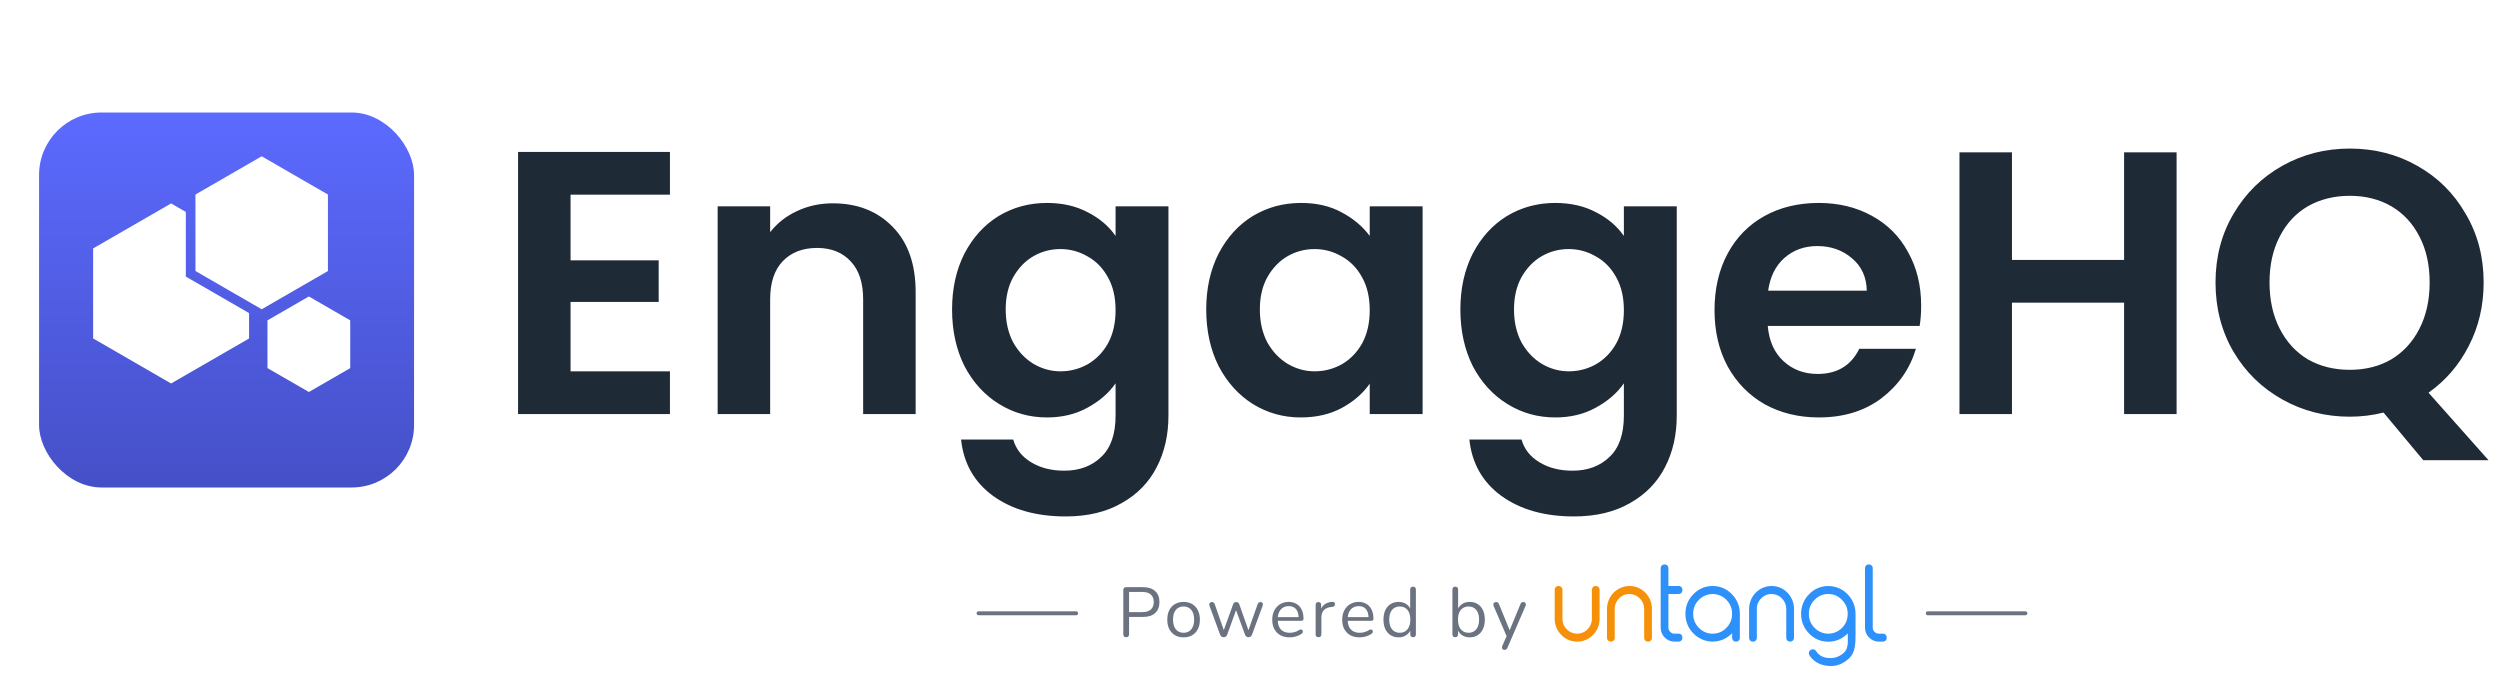 <?xml version="1.0" encoding="UTF-8"?> <svg xmlns="http://www.w3.org/2000/svg" width="640" height="176" viewBox="0 0 640 176" fill="none"><g filter="url(#filter0_dii_7532_51609)"><rect x="10" y="24" width="96" height="96" rx="16" fill="url(#paint0_linear_7532_51609)"></rect></g><path d="M83.948 49.798V69.38L66.994 79.168L56.566 73.144H56.558L50.041 69.38V49.798L66.994 40.011L83.948 49.798Z" fill="white"></path><path d="M89.655 82.008V94.236L79.07 100.346L70.816 95.582H70.808L68.476 94.236V82.008L79.07 75.898L89.655 82.008Z" fill="white"></path><path d="M63.759 80.153V86.647L43.801 98.166L31.354 90.977C31.346 90.977 31.346 90.97 31.338 90.97L23.843 86.643V63.599L43.801 52.083L47.572 54.257V70.804L48.8 71.516C48.808 71.516 48.816 71.524 48.824 71.531L63.759 80.153Z" fill="white"></path><g style="mix-blend-mode:multiply" opacity="0.3"><g style="mix-blend-mode:multiply" opacity="0.3"><path d="M63.758 80.154V86.647L43.8 98.167L31.353 90.978C33.513 92.01 35.656 93.098 37.784 94.193L40.976 95.86C41.915 96.353 42.846 96.853 43.777 97.362C43.785 97.353 43.793 97.353 43.8 97.345C45.318 96.406 46.836 95.468 48.37 94.561C50.012 93.574 51.663 92.582 53.322 91.618C54.98 90.655 56.631 89.671 58.298 88.717L62.867 86.119L62.96 80.58L59.682 78.562L56.029 76.261C53.611 74.72 51.194 73.163 48.823 71.528L63.758 80.154Z" fill="white"></path></g></g><g style="mix-blend-mode:multiply" opacity="0.3"><g style="mix-blend-mode:multiply" opacity="0.3"><path d="M83.949 54.225V69.376L66.995 79.163L56.566 73.139C58.413 73.952 60.204 74.851 62.011 75.744L64.695 77.113L66.964 78.302C68.231 77.504 69.514 76.737 70.797 75.955C72.182 75.102 73.606 74.296 75.006 73.467C76.407 72.639 77.831 71.832 79.254 71.026C80.53 70.29 81.828 69.578 83.127 68.875C83.151 67.78 83.182 66.676 83.229 65.581C83.268 64.321 83.323 63.061 83.393 61.795C83.521 59.272 83.694 56.745 83.949 54.225Z" fill="white"></path></g></g><g style="mix-blend-mode:multiply" opacity="0.3"><g style="mix-blend-mode:multiply" opacity="0.3"><path d="M89.655 83.04V94.236L79.07 100.346L70.816 95.582C72.311 96.168 73.75 96.841 75.189 97.522C75.909 97.873 76.629 98.21 77.341 98.578L79.031 99.439L81.268 98.047L83.897 96.49C84.773 95.958 85.665 95.473 86.549 94.972C87.3 94.542 88.059 94.125 88.826 93.721C88.849 92.962 88.865 92.202 88.92 91.436C88.967 90.504 89.006 89.574 89.084 88.635C89.209 86.772 89.389 84.903 89.655 83.04Z" fill="white"></path></g></g><g style="mix-blend-mode:multiply" opacity="0.3"><g style="mix-blend-mode:multiply" opacity="0.3"><path d="M79.07 75.898C78.295 76.594 77.481 77.22 76.66 77.838C75.838 78.456 75.001 79.043 74.156 79.606C73.734 79.903 73.296 80.169 72.873 80.443C72.451 80.718 72.013 81.007 71.575 81.265C70.855 81.702 70.127 82.132 69.4 82.548C69.384 83.267 69.376 83.979 69.337 84.699C69.306 85.591 69.259 86.49 69.181 87.382C69.149 87.836 69.11 88.282 69.063 88.728C69.016 89.174 68.977 89.627 68.915 90.074C68.789 90.974 68.672 91.866 68.476 92.765V82.008L79.07 75.898Z" fill="white"></path></g></g><g style="mix-blend-mode:multiply" opacity="0.3"><g style="mix-blend-mode:multiply" opacity="0.3"><path d="M43.801 52.086C42.244 53.236 40.648 54.308 39.052 55.38C37.448 56.436 35.829 57.483 34.202 58.501C33.388 59.017 32.566 59.51 31.745 60.011L29.281 61.505C27.779 62.381 26.284 63.281 24.766 64.141C24.751 65.691 24.759 67.239 24.712 68.789L24.649 71.378L24.547 73.968C24.516 74.837 24.485 75.697 24.43 76.557L24.281 79.147C24.164 80.876 24.039 82.606 23.843 84.335V63.602L43.801 52.086Z" fill="white"></path></g></g><g style="mix-blend-mode:multiply" opacity="0.3"><g style="mix-blend-mode:multiply" opacity="0.3"><path d="M66.997 40.011C65.698 41.019 64.353 41.951 62.999 42.881C61.645 43.812 60.276 44.697 58.907 45.574C58.219 46.019 57.515 46.434 56.826 46.864C56.138 47.295 55.441 47.733 54.73 48.14C53.478 48.874 52.226 49.626 50.959 50.338C50.943 51.511 50.935 52.685 50.888 53.859C50.857 55.203 50.802 56.558 50.732 57.911C50.7 58.584 50.661 59.265 50.606 59.937C50.552 60.609 50.528 61.291 50.466 61.971C50.348 63.316 50.223 64.67 50.043 66.023V49.798L66.997 40.011Z" fill="white"></path></g></g><path d="M146.064 49.84V66.64H168.624V77.296H146.064V95.056H171.504V106H132.624V38.896H171.504V49.84H146.064ZM213.19 52.048C219.526 52.048 224.646 54.064 228.55 58.096C232.454 62.064 234.406 67.632 234.406 74.8V106H220.966V76.624C220.966 72.4 219.91 69.168 217.798 66.928C215.686 64.624 212.806 63.472 209.158 63.472C205.446 63.472 202.502 64.624 200.326 66.928C198.214 69.168 197.158 72.4 197.158 76.624V106H183.718V52.816H197.158V59.44C198.95 57.136 201.222 55.344 203.974 54.064C206.79 52.72 209.862 52.048 213.19 52.048ZM268.019 51.952C271.987 51.952 275.475 52.752 278.483 54.352C281.491 55.888 283.859 57.904 285.587 60.4V52.816H299.123V106.384C299.123 111.312 298.131 115.696 296.147 119.536C294.163 123.44 291.187 126.512 287.219 128.752C283.251 131.056 278.451 132.208 272.819 132.208C265.267 132.208 259.059 130.448 254.195 126.928C249.395 123.408 246.675 118.608 246.035 112.528H259.379C260.083 114.96 261.587 116.88 263.891 118.288C266.259 119.76 269.107 120.496 272.435 120.496C276.339 120.496 279.507 119.312 281.939 116.944C284.371 114.64 285.587 111.12 285.587 106.384V98.128C283.859 100.624 281.459 102.704 278.387 104.368C275.379 106.032 271.923 106.864 268.019 106.864C263.539 106.864 259.443 105.712 255.731 103.408C252.019 101.104 249.075 97.872 246.898 93.712C244.786 89.488 243.73 84.656 243.73 79.216C243.73 73.84 244.786 69.072 246.898 64.912C249.075 60.752 251.987 57.552 255.635 55.312C259.347 53.072 263.475 51.952 268.019 51.952ZM285.587 79.408C285.587 76.144 284.947 73.36 283.667 71.056C282.387 68.688 280.659 66.896 278.483 65.68C276.307 64.4 273.971 63.76 271.475 63.76C268.979 63.76 266.675 64.368 264.562 65.584C262.451 66.8 260.723 68.592 259.379 70.96C258.099 73.264 257.459 76.016 257.459 79.216C257.459 82.416 258.099 85.232 259.379 87.664C260.723 90.032 262.451 91.856 264.562 93.136C266.739 94.416 269.043 95.056 271.475 95.056C273.971 95.056 276.307 94.448 278.483 93.232C280.659 91.952 282.387 90.16 283.667 87.856C284.947 85.488 285.587 82.672 285.587 79.408ZM308.793 79.216C308.793 73.84 309.849 69.072 311.961 64.912C314.137 60.752 317.049 57.552 320.697 55.312C324.409 53.072 328.537 51.952 333.081 51.952C337.049 51.952 340.505 52.752 343.449 54.352C346.457 55.952 348.857 57.968 350.649 60.4V52.816H364.185V106H350.649V98.224C348.921 100.72 346.521 102.8 343.449 104.464C340.441 106.064 336.953 106.864 332.985 106.864C328.505 106.864 324.409 105.712 320.697 103.408C317.049 101.104 314.137 97.872 311.961 93.712C309.849 89.488 308.793 84.656 308.793 79.216ZM350.649 79.408C350.649 76.144 350.009 73.36 348.729 71.056C347.449 68.688 345.721 66.896 343.545 65.68C341.369 64.4 339.033 63.76 336.537 63.76C334.041 63.76 331.737 64.368 329.625 65.584C327.513 66.8 325.785 68.592 324.441 70.96C323.161 73.264 322.521 76.016 322.521 79.216C322.521 82.416 323.161 85.232 324.441 87.664C325.785 90.032 327.513 91.856 329.625 93.136C331.801 94.416 334.105 95.056 336.537 95.056C339.033 95.056 341.369 94.448 343.545 93.232C345.721 91.952 347.449 90.16 348.729 87.856C350.009 85.488 350.649 82.672 350.649 79.408ZM398.144 51.952C402.112 51.952 405.6 52.752 408.608 54.352C411.616 55.888 413.984 57.904 415.712 60.4V52.816H429.248V106.384C429.248 111.312 428.256 115.696 426.272 119.536C424.288 123.44 421.312 126.512 417.344 128.752C413.376 131.056 408.576 132.208 402.944 132.208C395.392 132.208 389.184 130.448 384.32 126.928C379.52 123.408 376.8 118.608 376.16 112.528H389.504C390.208 114.96 391.712 116.88 394.016 118.288C396.384 119.76 399.232 120.496 402.56 120.496C406.464 120.496 409.632 119.312 412.064 116.944C414.496 114.64 415.712 111.12 415.712 106.384V98.128C413.984 100.624 411.584 102.704 408.512 104.368C405.504 106.032 402.048 106.864 398.144 106.864C393.664 106.864 389.568 105.712 385.856 103.408C382.144 101.104 379.2 97.872 377.023 93.712C374.911 89.488 373.855 84.656 373.855 79.216C373.855 73.84 374.911 69.072 377.023 64.912C379.2 60.752 382.112 57.552 385.76 55.312C389.472 53.072 393.6 51.952 398.144 51.952ZM415.712 79.408C415.712 76.144 415.072 73.36 413.792 71.056C412.512 68.688 410.784 66.896 408.608 65.68C406.432 64.4 404.096 63.76 401.6 63.76C399.104 63.76 396.8 64.368 394.688 65.584C392.576 66.8 390.848 68.592 389.504 70.96C388.224 73.264 387.584 76.016 387.584 79.216C387.584 82.416 388.224 85.232 389.504 87.664C390.848 90.032 392.576 91.856 394.688 93.136C396.864 94.416 399.168 95.056 401.6 95.056C404.096 95.056 406.432 94.448 408.608 93.232C410.784 91.952 412.512 90.16 413.792 87.856C415.072 85.488 415.712 82.672 415.712 79.408ZM491.814 78.256C491.814 80.176 491.686 81.904 491.43 83.44H452.55C452.87 87.28 454.214 90.288 456.582 92.464C458.95 94.64 461.862 95.728 465.318 95.728C470.31 95.728 473.862 93.584 475.974 89.296H490.47C488.934 94.416 485.99 98.64 481.638 101.968C477.286 105.232 471.942 106.864 465.606 106.864C460.486 106.864 455.878 105.744 451.782 103.504C447.75 101.2 444.582 97.968 442.278 93.808C440.038 89.648 438.918 84.848 438.918 79.408C438.918 73.904 440.038 69.072 442.278 64.912C444.518 60.752 447.654 57.552 451.686 55.312C455.718 53.072 460.358 51.952 465.606 51.952C470.662 51.952 475.174 53.04 479.142 55.216C483.174 57.392 486.278 60.496 488.454 64.528C490.694 68.496 491.814 73.072 491.814 78.256ZM477.894 74.416C477.83 70.96 476.582 68.208 474.15 66.16C471.718 64.048 468.742 62.992 465.222 62.992C461.894 62.992 459.078 64.016 456.774 66.064C454.534 68.048 453.158 70.832 452.646 74.416H477.894ZM557.208 38.992V106H543.768V77.488H515.064V106H501.624V38.992H515.064V66.544H543.768V38.992H557.208ZM620.357 117.808L610.181 105.616C607.365 106.32 604.485 106.672 601.541 106.672C595.269 106.672 589.509 105.2 584.261 102.256C579.013 99.312 574.853 95.248 571.781 90.064C568.709 84.816 567.173 78.896 567.173 72.304C567.173 65.776 568.709 59.92 571.781 54.736C574.853 49.488 579.013 45.392 584.261 42.448C589.509 39.504 595.269 38.032 601.541 38.032C607.877 38.032 613.637 39.504 618.821 42.448C624.069 45.392 628.197 49.488 631.205 54.736C634.277 59.92 635.813 65.776 635.813 72.304C635.813 78.256 634.533 83.696 631.973 88.624C629.477 93.488 626.053 97.456 621.701 100.528L637.061 117.808H620.357ZM580.997 72.304C580.997 76.784 581.861 80.72 583.589 84.112C585.317 87.504 587.717 90.128 590.789 91.984C593.925 93.776 597.509 94.672 601.541 94.672C605.573 94.672 609.125 93.776 612.197 91.984C615.269 90.128 617.669 87.504 619.397 84.112C621.125 80.72 621.989 76.784 621.989 72.304C621.989 67.824 621.125 63.92 619.397 60.592C617.669 57.2 615.269 54.608 612.197 52.816C609.125 51.024 605.573 50.128 601.541 50.128C597.509 50.128 593.925 51.024 590.789 52.816C587.717 54.608 585.317 57.2 583.589 60.592C581.861 63.92 580.997 67.824 580.997 72.304Z" fill="#1F2A37"></path><line x1="250.5" y1="157" x2="275.5" y2="157" stroke="#6B7280" stroke-linecap="round"></line><path d="M288.304 163.126C288.064 163.126 287.878 163.06 287.746 162.928C287.626 162.784 287.566 162.592 287.566 162.352V151.066C287.566 150.814 287.632 150.628 287.764 150.508C287.896 150.376 288.082 150.31 288.322 150.31H292.588C293.944 150.31 294.988 150.646 295.72 151.318C296.452 151.978 296.818 152.914 296.818 154.126C296.818 155.326 296.452 156.262 295.72 156.934C294.988 157.606 293.944 157.942 292.588 157.942H289.042V162.352C289.042 162.592 288.982 162.784 288.862 162.928C288.742 163.06 288.556 163.126 288.304 163.126ZM289.042 156.7H292.408C293.38 156.7 294.112 156.484 294.604 156.052C295.108 155.608 295.36 154.966 295.36 154.126C295.36 153.274 295.108 152.632 294.604 152.2C294.112 151.756 293.38 151.534 292.408 151.534H289.042V156.7ZM302.998 163.162C302.146 163.162 301.408 162.976 300.784 162.604C300.16 162.232 299.674 161.71 299.326 161.038C298.99 160.354 298.822 159.55 298.822 158.626C298.822 157.93 298.918 157.306 299.11 156.754C299.302 156.19 299.584 155.71 299.956 155.314C300.328 154.918 300.766 154.618 301.27 154.414C301.786 154.198 302.362 154.09 302.998 154.09C303.85 154.09 304.588 154.276 305.212 154.648C305.836 155.02 306.316 155.548 306.652 156.232C307 156.904 307.174 157.702 307.174 158.626C307.174 159.322 307.078 159.946 306.886 160.498C306.694 161.05 306.412 161.53 306.04 161.938C305.668 162.334 305.224 162.64 304.708 162.856C304.204 163.06 303.634 163.162 302.998 163.162ZM302.998 161.992C303.538 161.992 304.012 161.86 304.42 161.596C304.828 161.332 305.14 160.948 305.356 160.444C305.584 159.94 305.698 159.334 305.698 158.626C305.698 157.534 305.452 156.7 304.96 156.124C304.48 155.548 303.826 155.26 302.998 155.26C302.446 155.26 301.966 155.392 301.558 155.656C301.162 155.908 300.85 156.286 300.622 156.79C300.406 157.282 300.298 157.894 300.298 158.626C300.298 159.706 300.544 160.54 301.036 161.128C301.528 161.704 302.182 161.992 302.998 161.992ZM313.255 163.126C313.051 163.126 312.871 163.072 312.715 162.964C312.559 162.856 312.433 162.682 312.337 162.442L309.655 155.152C309.583 154.948 309.559 154.768 309.583 154.612C309.619 154.456 309.697 154.336 309.817 154.252C309.937 154.168 310.087 154.126 310.267 154.126C310.447 154.126 310.591 154.168 310.699 154.252C310.819 154.336 310.915 154.492 310.987 154.72L313.507 161.92H313.075L315.667 154.72C315.751 154.504 315.853 154.354 315.973 154.27C316.105 154.174 316.273 154.126 316.477 154.126C316.669 154.126 316.831 154.174 316.963 154.27C317.095 154.366 317.197 154.516 317.269 154.72L319.807 161.92H319.393L321.949 154.684C322.033 154.468 322.135 154.324 322.255 154.252C322.375 154.168 322.519 154.126 322.687 154.126C322.879 154.126 323.023 154.174 323.119 154.27C323.227 154.366 323.287 154.492 323.299 154.648C323.311 154.804 323.281 154.972 323.209 155.152L320.527 162.442C320.443 162.67 320.317 162.844 320.149 162.964C319.993 163.072 319.813 163.126 319.609 163.126C319.405 163.126 319.225 163.072 319.069 162.964C318.913 162.844 318.793 162.67 318.709 162.442L316.045 155.134H316.819L314.173 162.442C314.089 162.67 313.969 162.844 313.813 162.964C313.657 163.072 313.471 163.126 313.255 163.126ZM330.175 163.162C329.251 163.162 328.453 162.982 327.781 162.622C327.121 162.25 326.605 161.728 326.233 161.056C325.873 160.384 325.693 159.58 325.693 158.644C325.693 157.732 325.873 156.94 326.233 156.268C326.593 155.584 327.085 155.05 327.709 154.666C328.345 154.282 329.077 154.09 329.905 154.09C330.493 154.09 331.021 154.192 331.489 154.396C331.957 154.588 332.353 154.87 332.677 155.242C333.013 155.614 333.265 156.064 333.433 156.592C333.613 157.12 333.703 157.714 333.703 158.374C333.703 158.566 333.649 158.71 333.541 158.806C333.433 158.89 333.277 158.932 333.073 158.932H326.809V157.978H332.731L332.443 158.212C332.443 157.564 332.347 157.018 332.155 156.574C331.963 156.118 331.681 155.77 331.309 155.53C330.949 155.29 330.493 155.17 329.941 155.17C329.329 155.17 328.807 155.314 328.375 155.602C327.955 155.878 327.637 156.268 327.421 156.772C327.205 157.264 327.097 157.84 327.097 158.5V158.608C327.097 159.712 327.361 160.552 327.889 161.128C328.429 161.704 329.191 161.992 330.175 161.992C330.583 161.992 330.985 161.938 331.381 161.83C331.789 161.722 332.185 161.542 332.569 161.29C332.737 161.182 332.887 161.134 333.019 161.146C333.163 161.146 333.277 161.188 333.361 161.272C333.445 161.344 333.499 161.44 333.523 161.56C333.559 161.668 333.547 161.788 333.487 161.92C333.439 162.052 333.337 162.166 333.181 162.262C332.785 162.55 332.317 162.772 331.777 162.928C331.237 163.084 330.703 163.162 330.175 163.162ZM337.541 163.126C337.301 163.126 337.115 163.06 336.983 162.928C336.863 162.796 336.803 162.61 336.803 162.37V154.864C336.803 154.624 336.863 154.444 336.983 154.324C337.103 154.192 337.277 154.126 337.505 154.126C337.733 154.126 337.907 154.192 338.027 154.324C338.159 154.444 338.225 154.624 338.225 154.864V156.322H338.045C338.237 155.614 338.603 155.068 339.143 154.684C339.683 154.3 340.349 154.096 341.141 154.072C341.321 154.06 341.465 154.102 341.573 154.198C341.681 154.282 341.741 154.432 341.753 154.648C341.765 154.852 341.717 155.014 341.609 155.134C341.501 155.254 341.333 155.326 341.105 155.35L340.817 155.386C340.001 155.458 339.371 155.722 338.927 156.178C338.495 156.622 338.279 157.234 338.279 158.014V162.37C338.279 162.61 338.213 162.796 338.081 162.928C337.961 163.06 337.781 163.126 337.541 163.126ZM348.08 163.162C347.156 163.162 346.358 162.982 345.686 162.622C345.026 162.25 344.51 161.728 344.138 161.056C343.778 160.384 343.598 159.58 343.598 158.644C343.598 157.732 343.778 156.94 344.138 156.268C344.498 155.584 344.99 155.05 345.614 154.666C346.25 154.282 346.982 154.09 347.81 154.09C348.398 154.09 348.926 154.192 349.394 154.396C349.862 154.588 350.258 154.87 350.582 155.242C350.918 155.614 351.17 156.064 351.338 156.592C351.518 157.12 351.608 157.714 351.608 158.374C351.608 158.566 351.554 158.71 351.446 158.806C351.338 158.89 351.182 158.932 350.978 158.932H344.714V157.978H350.636L350.348 158.212C350.348 157.564 350.252 157.018 350.06 156.574C349.868 156.118 349.586 155.77 349.214 155.53C348.854 155.29 348.398 155.17 347.846 155.17C347.234 155.17 346.712 155.314 346.28 155.602C345.86 155.878 345.542 156.268 345.326 156.772C345.11 157.264 345.002 157.84 345.002 158.5V158.608C345.002 159.712 345.266 160.552 345.794 161.128C346.334 161.704 347.096 161.992 348.08 161.992C348.488 161.992 348.89 161.938 349.286 161.83C349.694 161.722 350.09 161.542 350.474 161.29C350.642 161.182 350.792 161.134 350.924 161.146C351.068 161.146 351.182 161.188 351.266 161.272C351.35 161.344 351.404 161.44 351.428 161.56C351.464 161.668 351.452 161.788 351.392 161.92C351.344 162.052 351.242 162.166 351.086 162.262C350.69 162.55 350.222 162.772 349.682 162.928C349.142 163.084 348.608 163.162 348.08 163.162ZM358.038 163.162C357.258 163.162 356.574 162.976 355.986 162.604C355.41 162.232 354.96 161.71 354.636 161.038C354.324 160.354 354.168 159.55 354.168 158.626C354.168 157.69 354.324 156.886 354.636 156.214C354.96 155.53 355.41 155.008 355.986 154.648C356.574 154.276 357.258 154.09 358.038 154.09C358.83 154.09 359.508 154.288 360.072 154.684C360.636 155.08 361.014 155.614 361.206 156.286H361.008V150.922C361.008 150.682 361.068 150.502 361.188 150.382C361.32 150.25 361.506 150.184 361.746 150.184C361.974 150.184 362.148 150.25 362.268 150.382C362.4 150.502 362.466 150.682 362.466 150.922V162.37C362.466 162.61 362.406 162.796 362.286 162.928C362.166 163.06 361.986 163.126 361.746 163.126C361.518 163.126 361.338 163.06 361.206 162.928C361.086 162.796 361.026 162.61 361.026 162.37V160.66L361.224 160.912C361.032 161.596 360.648 162.142 360.072 162.55C359.508 162.958 358.83 163.162 358.038 163.162ZM358.344 161.992C358.884 161.992 359.358 161.86 359.766 161.596C360.174 161.332 360.486 160.948 360.702 160.444C360.93 159.94 361.044 159.334 361.044 158.626C361.044 157.534 360.798 156.7 360.306 156.124C359.826 155.548 359.172 155.26 358.344 155.26C357.792 155.26 357.312 155.392 356.904 155.656C356.508 155.908 356.196 156.286 355.968 156.79C355.752 157.282 355.644 157.894 355.644 158.626C355.644 159.706 355.89 160.54 356.382 161.128C356.874 161.704 357.528 161.992 358.344 161.992ZM376.251 163.162C375.459 163.162 374.775 162.958 374.199 162.55C373.635 162.142 373.257 161.596 373.065 160.912L373.263 160.714V162.37C373.263 162.61 373.197 162.796 373.065 162.928C372.945 163.06 372.771 163.126 372.543 163.126C372.303 163.126 372.123 163.06 372.003 162.928C371.883 162.796 371.823 162.61 371.823 162.37V150.922C371.823 150.682 371.883 150.502 372.003 150.382C372.123 150.25 372.303 150.184 372.543 150.184C372.771 150.184 372.951 150.25 373.083 150.382C373.215 150.502 373.281 150.682 373.281 150.922V156.286H373.065C373.269 155.614 373.653 155.08 374.217 154.684C374.781 154.288 375.459 154.09 376.251 154.09C377.043 154.09 377.727 154.276 378.303 154.648C378.879 155.008 379.323 155.53 379.635 156.214C379.959 156.886 380.121 157.69 380.121 158.626C380.121 159.55 379.959 160.354 379.635 161.038C379.323 161.71 378.873 162.232 378.285 162.604C377.709 162.976 377.031 163.162 376.251 163.162ZM375.945 161.992C376.497 161.992 376.971 161.86 377.367 161.596C377.775 161.332 378.087 160.948 378.303 160.444C378.531 159.94 378.645 159.334 378.645 158.626C378.645 157.534 378.399 156.7 377.907 156.124C377.427 155.548 376.773 155.26 375.945 155.26C375.405 155.26 374.931 155.392 374.523 155.656C374.115 155.908 373.797 156.286 373.569 156.79C373.353 157.282 373.245 157.894 373.245 158.626C373.245 159.706 373.491 160.54 373.983 161.128C374.475 161.704 375.129 161.992 375.945 161.992ZM385.128 166.366C384.948 166.366 384.804 166.318 384.696 166.222C384.588 166.126 384.522 165.994 384.498 165.826C384.486 165.67 384.516 165.508 384.588 165.34L385.83 162.55V163.18L382.374 155.152C382.302 154.972 382.278 154.804 382.302 154.648C382.326 154.492 382.398 154.366 382.518 154.27C382.638 154.174 382.806 154.126 383.022 154.126C383.214 154.126 383.364 154.168 383.472 154.252C383.58 154.336 383.676 154.486 383.76 154.702L386.712 161.938H386.226L389.214 154.702C389.31 154.486 389.412 154.336 389.52 154.252C389.628 154.168 389.784 154.126 389.988 154.126C390.18 154.126 390.324 154.174 390.42 154.27C390.528 154.366 390.588 154.492 390.6 154.648C390.624 154.792 390.6 154.954 390.528 155.134L385.92 165.79C385.824 166.006 385.716 166.156 385.596 166.24C385.488 166.324 385.332 166.366 385.128 166.366Z" fill="#6B7280"></path><g clip-path="url(#clip0_7532_51609)"><path d="M408.486 150.017C407.916 150.017 407.52 150.434 407.52 151.03V158.382C407.529 158.888 407.435 159.39 407.244 159.856C407.053 160.323 406.769 160.743 406.41 161.091C406.068 161.455 405.655 161.742 405.199 161.935C404.742 162.128 404.252 162.223 403.758 162.213C403.262 162.222 402.769 162.127 402.31 161.934C401.851 161.741 401.436 161.453 401.091 161.089C400.733 160.741 400.449 160.321 400.258 159.855C400.068 159.389 399.974 158.887 399.983 158.382V151.03C399.99 150.896 399.968 150.761 399.921 150.635C399.873 150.51 399.8 150.395 399.707 150.3C399.614 150.205 399.502 150.13 399.379 150.082C399.256 150.033 399.125 150.011 398.993 150.017C398.861 150.011 398.729 150.033 398.606 150.081C398.483 150.13 398.371 150.204 398.277 150.3C398.184 150.395 398.111 150.509 398.063 150.635C398.015 150.761 397.994 150.895 398 151.03V158.382C397.99 159.154 398.134 159.92 398.424 160.633C398.714 161.346 399.143 161.992 399.685 162.529V162.529C400.214 163.082 400.848 163.52 401.547 163.815C402.247 164.111 402.998 164.259 403.755 164.249C404.51 164.26 405.26 164.112 405.958 163.816C406.656 163.52 407.288 163.082 407.815 162.528C408.357 161.99 408.786 161.345 409.076 160.632C409.365 159.919 409.51 159.153 409.5 158.381V151.03C409.502 150.42 409.093 150.017 408.486 150.017Z" fill="#F79009"></path><path d="M417.145 150.017C416.389 150.017 415.64 150.168 414.941 150.464C414.242 150.76 413.607 151.193 413.072 151.739C412.538 152.286 412.114 152.935 411.825 153.649C411.536 154.363 411.388 155.128 411.389 155.901V163.254C411.389 163.843 411.806 164.254 412.404 164.254C412.974 164.254 413.37 163.843 413.37 163.254V155.901C413.36 155.396 413.454 154.894 413.645 154.428C413.835 153.962 414.119 153.542 414.477 153.194C414.822 152.829 415.237 152.54 415.696 152.346C416.155 152.151 416.649 152.055 417.145 152.064C418.142 152.065 419.097 152.47 419.802 153.189C420.507 153.908 420.904 154.883 420.907 155.901V163.254C420.907 163.843 421.304 164.254 421.873 164.254H421.922C422.491 164.254 422.888 163.843 422.888 163.254V155.901C422.9 155.126 422.757 154.357 422.467 153.64C422.178 152.924 421.748 152.276 421.204 151.735C420.678 151.182 420.046 150.744 419.348 150.449C418.65 150.153 417.901 150.007 417.145 150.017Z" fill="#F79009"></path><path d="M429.718 152.064C430.303 152.064 430.697 151.646 430.697 151.026C430.697 150.429 430.295 150.013 429.718 150.013H427.116V145.5C427.116 144.911 426.709 144.5 426.125 144.5C425.541 144.5 425.133 144.911 425.133 145.5V160.651C425.126 161.124 425.214 161.594 425.393 162.031C425.571 162.468 425.835 162.863 426.169 163.192C426.494 163.532 426.883 163.802 427.313 163.984C427.743 164.166 428.204 164.257 428.67 164.25H429.718C430.295 164.25 430.697 163.828 430.697 163.224C430.697 162.62 430.295 162.213 429.718 162.213H428.67C428.465 162.218 428.262 162.18 428.073 162.1C427.884 162.021 427.714 161.901 427.573 161.75C427.425 161.611 427.308 161.441 427.23 161.252C427.151 161.063 427.112 160.859 427.116 160.654V152.064H429.718Z" fill="#2E90FA"></path><path d="M438.436 150.017C437.52 150.004 436.611 150.182 435.765 150.542C434.919 150.901 434.154 151.434 433.518 152.107C432.858 152.757 432.336 153.539 431.983 154.403C431.631 155.268 431.456 156.197 431.469 157.134C431.456 158.07 431.63 158.998 431.982 159.862C432.334 160.726 432.855 161.508 433.514 162.158C434.763 163.441 436.444 164.188 438.214 164.247C439.984 164.305 441.709 163.67 443.036 162.471C443.168 162.355 443.296 162.231 443.42 162.102V163.251C443.42 163.839 443.817 164.25 444.386 164.25H444.424C444.554 164.257 444.684 164.235 444.805 164.187C444.927 164.139 445.037 164.065 445.129 163.971C445.221 163.877 445.293 163.764 445.34 163.64C445.387 163.516 445.408 163.384 445.402 163.251V157.134C445.416 156.198 445.241 155.27 444.889 154.406C444.537 153.541 444.016 152.76 443.357 152.11C442.72 151.436 441.955 150.903 441.109 150.543C440.262 150.183 439.353 150.004 438.436 150.017V150.017ZM438.436 162.213C437.781 162.226 437.13 162.1 436.525 161.844C435.92 161.588 435.373 161.206 434.919 160.724C433.931 159.722 433.45 158.548 433.45 157.137C433.45 155.726 433.933 154.549 434.919 153.547C435.854 152.6 437.117 152.068 438.433 152.068C439.75 152.068 441.013 152.6 441.948 153.547C442.937 154.55 443.418 155.723 443.418 157.134C443.418 158.545 442.939 159.718 441.949 160.724C441.495 161.206 440.949 161.587 440.345 161.843C439.74 162.099 439.09 162.225 438.436 162.213V162.213Z" fill="#2E90FA"></path><path d="M453.525 150.017C452.768 150.017 452.019 150.169 451.32 150.464C450.621 150.76 449.986 151.193 449.452 151.74C448.917 152.286 448.493 152.935 448.204 153.649C447.915 154.363 447.766 155.128 447.767 155.901V163.254C447.767 163.843 448.185 164.254 448.783 164.254C449.353 164.254 449.749 163.843 449.749 163.254V155.901C449.74 155.396 449.833 154.894 450.024 154.428C450.215 153.962 450.498 153.542 450.857 153.194C451.202 152.829 451.617 152.54 452.076 152.346C452.535 152.151 453.028 152.055 453.525 152.064C454.519 152.067 455.471 152.471 456.175 153.188C456.879 153.905 457.276 154.878 457.281 155.893V163.246C457.281 163.835 457.678 164.246 458.247 164.246H458.297C458.866 164.246 459.263 163.835 459.263 163.246V155.901C459.276 155.126 459.133 154.357 458.844 153.641C458.555 152.925 458.126 152.276 457.584 151.735C457.057 151.182 456.425 150.744 455.728 150.449C455.03 150.153 454.28 150.007 453.525 150.017V150.017Z" fill="#2E90FA"></path><path d="M468.049 150.03C467.133 150.017 466.225 150.195 465.379 150.554C464.533 150.912 463.767 151.442 463.129 152.113C462.47 152.767 461.949 153.552 461.597 154.419C461.245 155.286 461.07 156.217 461.082 157.156C461.071 158.091 461.246 159.019 461.598 159.883C461.949 160.747 462.47 161.528 463.127 162.18C463.764 162.854 464.529 163.387 465.376 163.747C466.222 164.107 467.132 164.286 468.049 164.272C469.751 164.288 471.397 163.654 472.664 162.493C472.792 162.38 472.916 162.262 473.035 162.138V162.686C473.035 164.081 473.217 165.968 472.131 167.002C471.097 167.982 469.995 168.427 468.762 168.459C467.433 168.49 465.898 168.224 464.91 166.669C464.787 166.477 464.603 166.335 464.389 166.265C464.176 166.196 463.945 166.204 463.737 166.288C463.608 166.331 463.488 166.399 463.387 166.491C463.285 166.582 463.203 166.694 463.145 166.819L463.112 166.912C463.07 167.054 463.059 167.203 463.078 167.349C463.098 167.496 463.148 167.636 463.225 167.762V167.762C464.583 169.915 466.862 170.496 468.762 170.496C470.462 170.496 472.041 169.809 473.456 168.458C474.965 167.017 475.018 164.602 475.018 162.672V157.115C475.021 156.182 474.84 155.257 474.486 154.397C474.132 153.536 473.612 152.758 472.957 152.107C471.597 150.729 469.946 150.03 468.049 150.03ZM464.54 153.558C464.993 153.076 465.538 152.694 466.142 152.437C466.746 152.18 467.395 152.053 468.049 152.064C469.392 152.064 470.517 152.536 471.497 153.512C472.477 154.488 472.972 155.61 473.009 156.981V157.144C473.009 158.555 472.552 159.726 471.563 160.731C471.102 161.203 470.554 161.578 469.951 161.834C469.348 162.09 468.702 162.221 468.049 162.221C467.396 162.221 466.749 162.09 466.146 161.834C465.543 161.578 464.996 161.203 464.535 160.731C464.06 160.27 463.684 159.713 463.431 159.095C463.178 158.478 463.054 157.813 463.066 157.144C463.066 155.733 463.545 154.56 464.535 153.558H464.54Z" fill="#2E90FA"></path><path d="M479.42 150.017V145.5C479.42 144.911 479.012 144.5 478.428 144.5C477.844 144.5 477.436 144.911 477.436 145.5V160.651C477.429 161.124 477.517 161.594 477.696 162.031C477.874 162.468 478.139 162.863 478.473 163.192C478.797 163.532 479.186 163.802 479.616 163.984C480.046 164.166 480.507 164.257 480.973 164.25H482.021C482.598 164.25 483 163.828 483 163.224C483 162.62 482.598 162.213 482.021 162.213H480.973C480.768 162.218 480.565 162.18 480.376 162.1C480.187 162.021 480.017 161.901 479.876 161.75C479.728 161.61 479.612 161.441 479.533 161.252C479.454 161.063 479.416 160.859 479.42 160.654V150.021V150.017Z" fill="#2E90FA"></path></g><line x1="493.5" y1="157" x2="518.5" y2="157" stroke="#6B7280" stroke-linecap="round"></line><defs><filter id="filter0_dii_7532_51609" x="0.4" y="19.2" width="115.2" height="115.2" filterUnits="userSpaceOnUse" color-interpolation-filters="sRGB"><feFlood flood-opacity="0" result="BackgroundImageFix"></feFlood><feColorMatrix in="SourceAlpha" type="matrix" values="0 0 0 0 0 0 0 0 0 0 0 0 0 0 0 0 0 0 127 0" result="hardAlpha"></feColorMatrix><feOffset dy="4.8"></feOffset><feGaussianBlur stdDeviation="4.8"></feGaussianBlur><feColorMatrix type="matrix" values="0 0 0 0 0.065 0 0 0 0 0.075 0 0 0 0 0.186 0 0 0 0.25 0"></feColorMatrix><feBlend mode="normal" in2="BackgroundImageFix" result="effect1_dropShadow_7532_51609"></feBlend><feBlend mode="normal" in="SourceGraphic" in2="effect1_dropShadow_7532_51609" result="shape"></feBlend><feColorMatrix in="SourceAlpha" type="matrix" values="0 0 0 0 0 0 0 0 0 0 0 0 0 0 0 0 0 0 127 0" result="hardAlpha"></feColorMatrix><feOffset dy="1.6"></feOffset><feGaussianBlur stdDeviation="0.8"></feGaussianBlur><feComposite in2="hardAlpha" operator="arithmetic" k2="-1" k3="1"></feComposite><feColorMatrix type="matrix" values="0 0 0 0 0.375 0 0 0 0 0.432 0 0 0 0 1 0 0 0 1 0"></feColorMatrix><feBlend mode="normal" in2="shape" result="effect2_innerShadow_7532_51609"></feBlend><feColorMatrix in="SourceAlpha" type="matrix" values="0 0 0 0 0 0 0 0 0 0 0 0 0 0 0 0 0 0 127 0" result="hardAlpha"></feColorMatrix><feOffset dy="-1.6"></feOffset><feGaussianBlur stdDeviation="0.8"></feGaussianBlur><feComposite in2="hardAlpha" operator="arithmetic" k2="-1" k3="1"></feComposite><feColorMatrix type="matrix" values="0 0 0 0 0.259 0 0 0 0 0.298 0 0 0 0 0.744 0 0 0 1 0"></feColorMatrix><feBlend mode="normal" in2="effect2_innerShadow_7532_51609" result="effect3_innerShadow_7532_51609"></feBlend></filter><linearGradient id="paint0_linear_7532_51609" x1="58" y1="24" x2="58" y2="120" gradientUnits="userSpaceOnUse"><stop stop-color="#5C6AFF"></stop><stop offset="1" stop-color="#4550C7"></stop></linearGradient><clipPath id="clip0_7532_51609"><rect width="85" height="26" fill="white" transform="translate(398 144.5)"></rect></clipPath></defs></svg> 